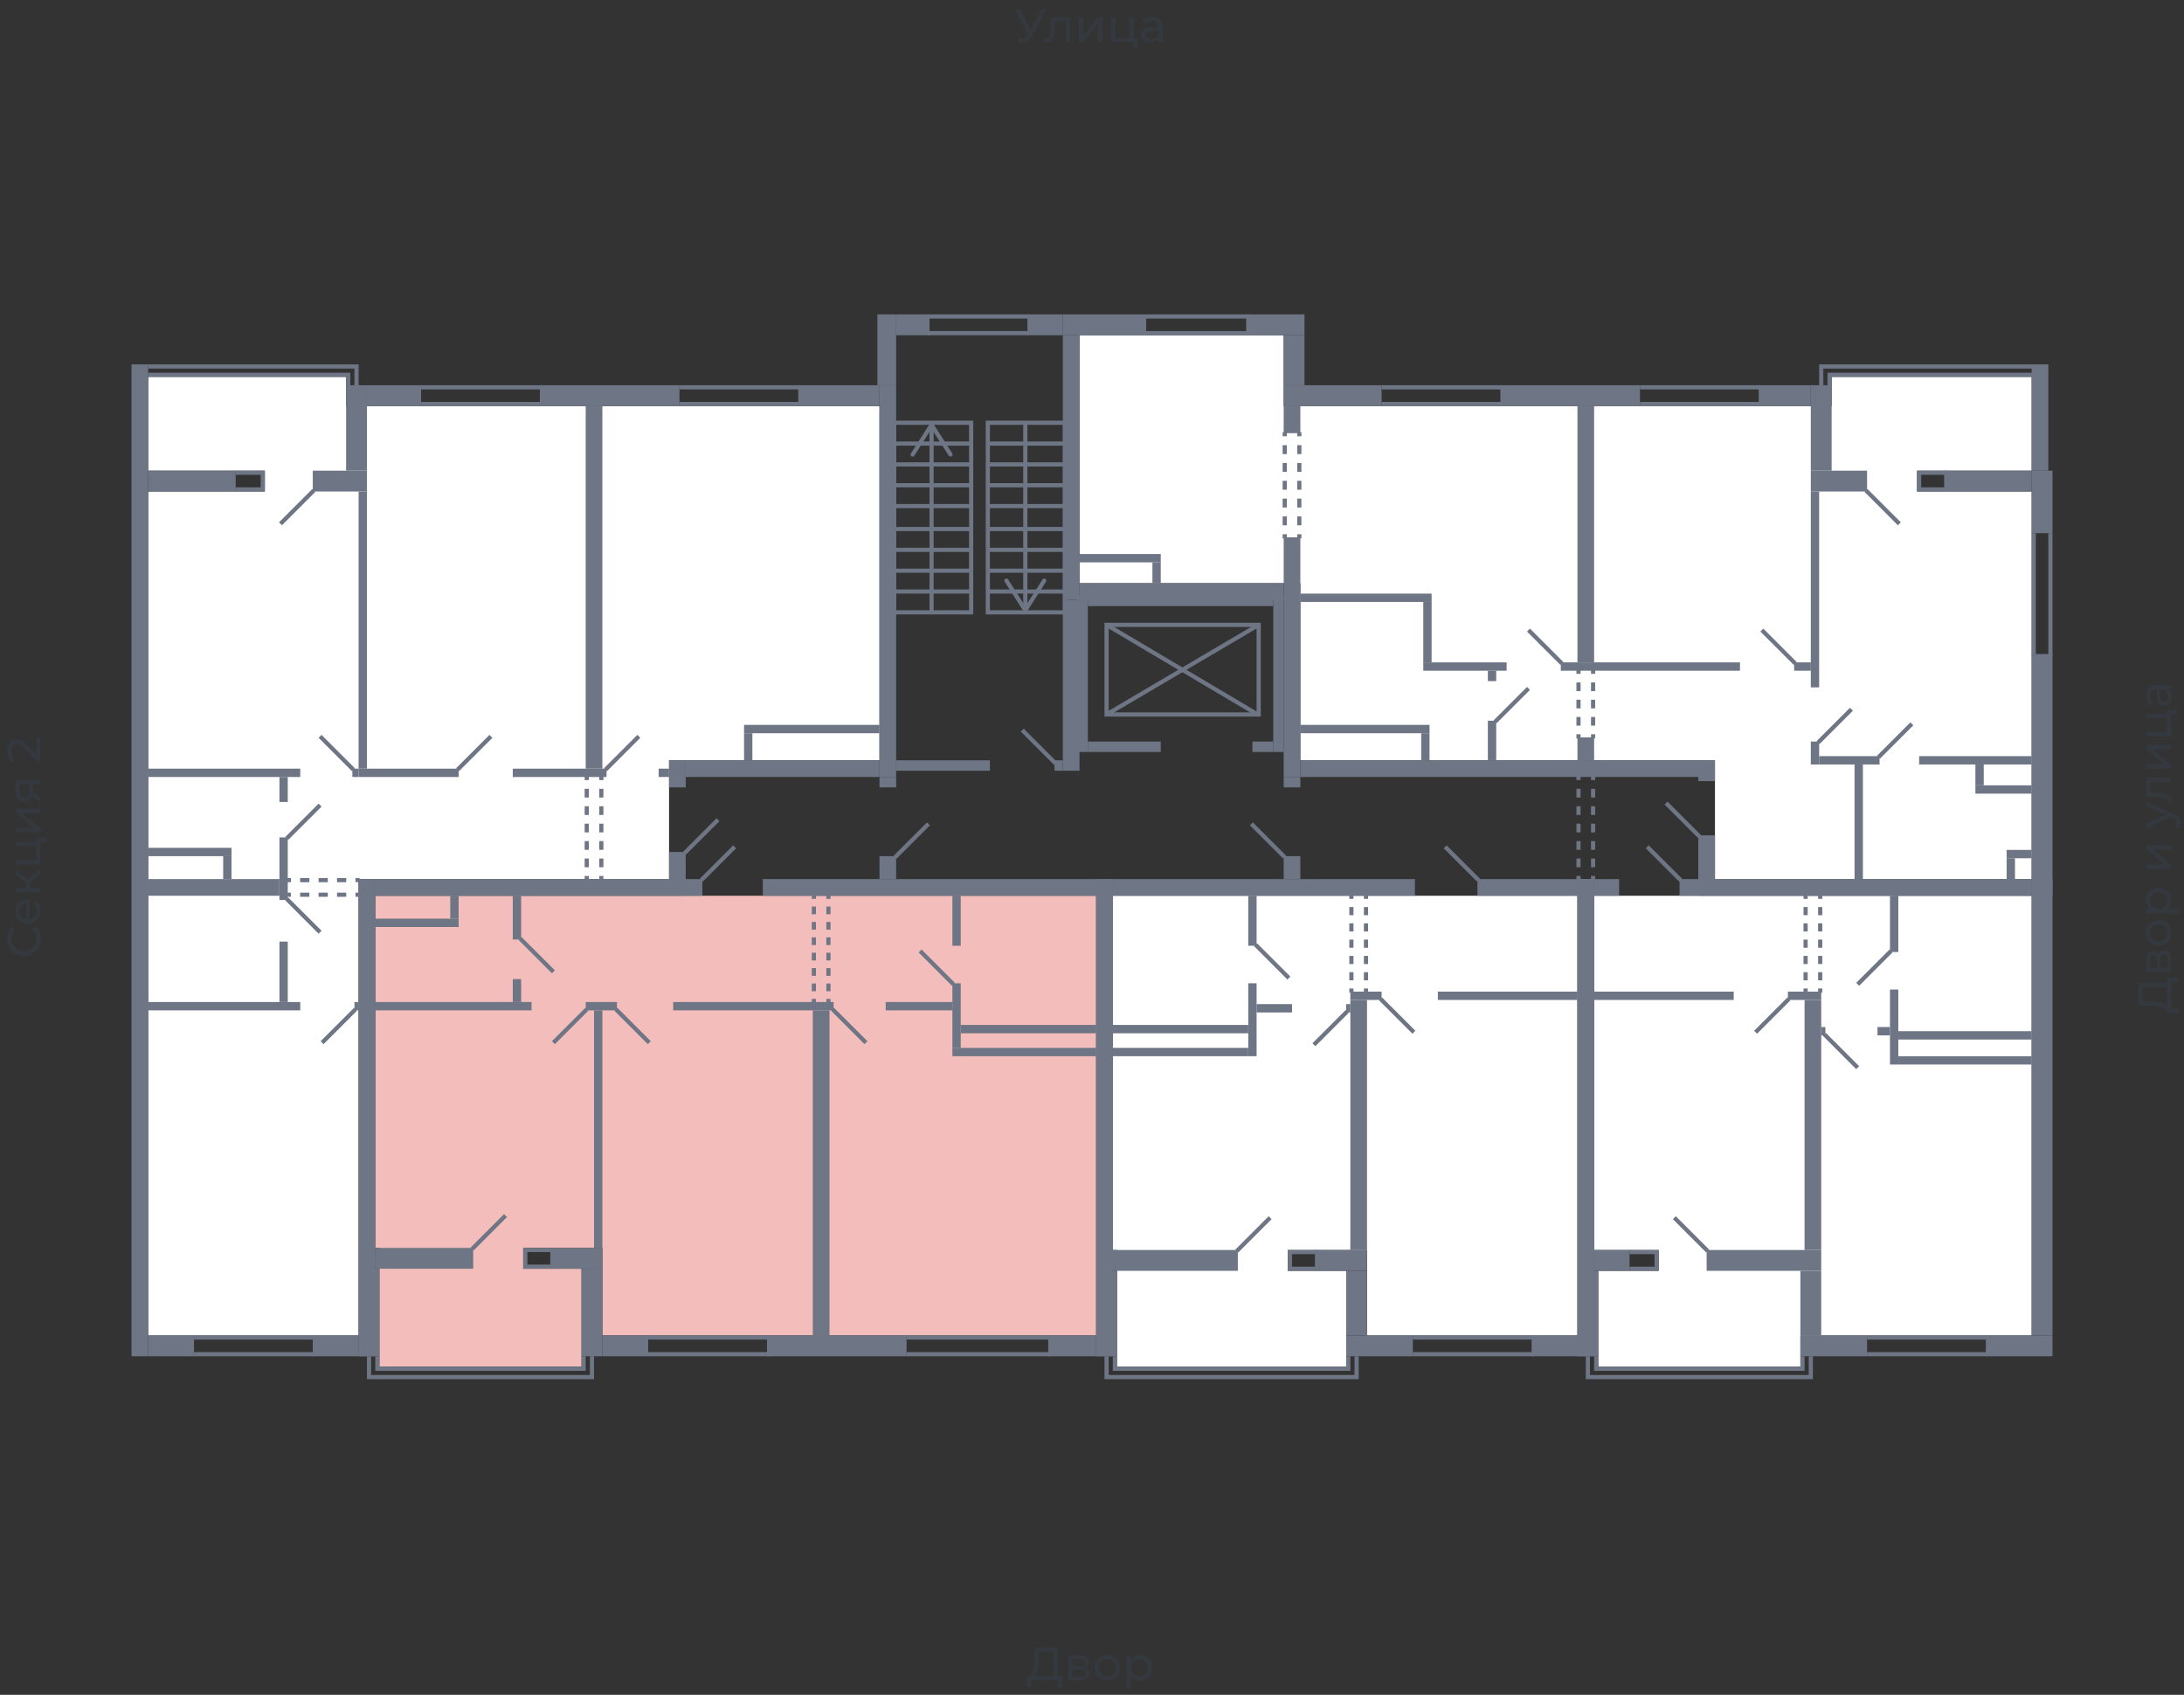 <svg xmlns="http://www.w3.org/2000/svg" width="656" height="509" viewBox="0 0 656 509">
  <rect x="0" y="0" width="656" height="509" fill="#333333" stroke="none"/>
  <title>43-4_1s_tip</title>
  <g id="Слой_2" data-name="Слой 2">
    <g id="_43-4_1s_tip" data-name="43-4_1s_tip">
      <rect width="656" height="509" fill="none"/>
      <g id="hover">
        <polygon id="_43-4_1s_tip_1" data-name="43-2_1s_tip_1" points="390.581 228.342 390.581 175.148 324.245 175.148 324.245 100.676 385.575 100.676 385.575 121.953 550.164 121.953 550.164 113.192 610.242 113.192 610.242 141.354 575.822 141.354 575.822 147.612 610.242 147.612 610.242 264.013 515.118 264.013 515.118 228.342 390.581 228.342" fill="white"/>
        <polygon id="_43-4_1s_tip_2" data-name="43-2_1s_tip_2" points="478.821 269.02 610.242 269.02 610.242 401.066 540.776 401.066 540.776 410.453 480.073 410.453 480.073 381.666 498.221 381.666 498.221 375.408 478.821 375.408 478.821 269.02" fill="white"/>
        <polygon id="_43-4_1s_tip_3" data-name="43-2_1s_tip_3" points="473.814 269.02 473.814 401.066 410.607 401.066 410.607 375.408 386.826 375.408 386.826 381.666 404.349 381.666 404.349 410.453 335.51 410.453 335.51 375.408 334.258 375.408 334.258 269.02 473.814 269.02" fill="white"/>
        <polygon id="_43-4_1s_tip_4" data-name="43-2_1s_tip_4" points="329.252 269.02 329.252 401.066 180.934 401.066 180.934 374.782 157.153 374.782 157.153 381.04 174.676 381.04 174.676 410.453 113.972 410.453 113.972 374.782 112.72 374.782 112.72 269.02 329.252 269.02" fill="#F2BDBB"/>
        <polygon id="_43-4_1s_tip_5" data-name="43-2_1s_tip_5" points="107.714 401.066 44.507 401.066 44.507 147.612 79.552 147.612 79.552 141.354 44.507 141.354 44.507 113.192 103.959 113.192 103.959 121.953 264.167 121.953 264.167 228.342 200.96 228.342 200.96 264.013 107.714 264.013 107.714 401.066" fill="white"/>
      </g>
      <g id="o">
        <g>
          <polyline points="549.538 116.321 549.538 112.566 610.868 112.566" fill="none" stroke="#6e7584" stroke-miterlimit="10" stroke-width="1.252"/>
          <polyline points="547.035 116.321 547.035 110.063 610.868 110.063" fill="none" stroke="#6e7584" stroke-miterlimit="10" stroke-width="1.252"/>
          <polyline points="541.402 407.324 541.402 411.079 479.447 411.079 479.447 407.324" fill="none" stroke="#6e7584" stroke-miterlimit="10" stroke-width="1.252"/>
          <polyline points="543.906 407.324 543.906 413.582 476.944 413.582 476.944 407.324" fill="none" stroke="#6e7584" stroke-miterlimit="10" stroke-width="1.252"/>
          <polyline points="404.975 407.324 404.975 411.079 334.884 411.079 334.884 407.324" fill="none" stroke="#6e7584" stroke-miterlimit="10" stroke-width="1.252"/>
          <polyline points="407.478 407.324 407.478 413.582 332.381 413.582 332.381 407.324" fill="none" stroke="#6e7584" stroke-miterlimit="10" stroke-width="1.252"/>
          <polyline points="175.301 407.324 175.301 411.079 113.346 411.079 113.346 407.324" fill="none" stroke="#6e7584" stroke-miterlimit="10" stroke-width="1.252"/>
          <polyline points="177.805 407.324 177.805 413.582 110.843 413.582 110.843 407.324" fill="none" stroke="#6e7584" stroke-miterlimit="10" stroke-width="1.252"/>
          <polyline points="104.585 116.321 104.585 112.566 44.507 112.566" fill="none" stroke="#6e7584" stroke-miterlimit="10" stroke-width="1.252"/>
          <polyline points="107.088 116.321 107.088 110.063 44.507 110.063" fill="none" stroke="#6e7584" stroke-miterlimit="10" stroke-width="1.252"/>
          <polyline points="584.583 146.986 576.448 146.986 576.448 141.979 584.583 141.979" fill="none" stroke="#6e7584" stroke-miterlimit="10" stroke-width="1.252"/>
          <line x1="451.285" y1="121.328" x2="414.988" y2="121.328" fill="none" stroke="#6e7584" stroke-miterlimit="10" stroke-width="1.252"/>
          <line x1="451.285" y1="116.321" x2="414.988" y2="116.321" fill="none" stroke="#6e7584" stroke-miterlimit="10" stroke-width="1.252"/>
          <line x1="374.936" y1="100.05" x2="344.271" y2="100.05" fill="none" stroke="#6e7584" stroke-miterlimit="10" stroke-width="1.252"/>
          <line x1="374.936" y1="95.043" x2="344.271" y2="95.043" fill="none" stroke="#6e7584" stroke-miterlimit="10" stroke-width="1.252"/>
          <line x1="610.868" y1="160.128" x2="610.868" y2="197.051" fill="none" stroke="#6e7584" stroke-miterlimit="10" stroke-width="1.252"/>
          <line x1="615.874" y1="160.128" x2="615.874" y2="197.051" fill="none" stroke="#6e7584" stroke-miterlimit="10" stroke-width="1.252"/>
          <line x1="528.886" y1="121.328" x2="492.589" y2="121.328" fill="none" stroke="#6e7584" stroke-miterlimit="10" stroke-width="1.252"/>
          <line x1="528.886" y1="116.321" x2="492.589" y2="116.321" fill="none" stroke="#6e7584" stroke-miterlimit="10" stroke-width="1.252"/>
          <polyline points="489.46 376.034 497.595 376.034 497.595 381.04 489.46 381.04" fill="none" stroke="#6e7584" stroke-miterlimit="10" stroke-width="1.252"/>
          <line x1="560.803" y1="401.692" x2="597.1" y2="401.692" fill="none" stroke="#6e7584" stroke-miterlimit="10" stroke-width="1.252"/>
          <line x1="560.803" y1="406.698" x2="597.1" y2="406.698" fill="none" stroke="#6e7584" stroke-miterlimit="10" stroke-width="1.252"/>
          <polyline points="395.588 376.034 387.452 376.034 387.452 381.04 395.588 381.04" fill="none" stroke="#6e7584" stroke-miterlimit="10" stroke-width="1.252"/>
          <line x1="424.375" y1="401.692" x2="460.672" y2="401.692" fill="none" stroke="#6e7584" stroke-miterlimit="10" stroke-width="1.252"/>
          <line x1="424.375" y1="406.698" x2="460.672" y2="406.698" fill="none" stroke="#6e7584" stroke-miterlimit="10" stroke-width="1.252"/>
          <polyline points="165.914 375.408 157.779 375.408 157.779 380.414 165.914 380.414" fill="none" stroke="#6e7584" stroke-miterlimit="10" stroke-width="1.252"/>
          <line x1="272.303" y1="401.692" x2="315.484" y2="401.692" fill="none" stroke="#6e7584" stroke-miterlimit="10" stroke-width="1.252"/>
          <line x1="272.303" y1="406.698" x2="315.484" y2="406.698" fill="none" stroke="#6e7584" stroke-miterlimit="10" stroke-width="1.252"/>
          <line x1="194.702" y1="401.692" x2="230.999" y2="401.692" fill="none" stroke="#6e7584" stroke-miterlimit="10" stroke-width="1.252"/>
          <line x1="194.702" y1="406.698" x2="230.999" y2="406.698" fill="none" stroke="#6e7584" stroke-miterlimit="10" stroke-width="1.252"/>
          <line x1="58.274" y1="401.692" x2="94.572" y2="401.692" fill="none" stroke="#6e7584" stroke-miterlimit="10" stroke-width="1.252"/>
          <line x1="58.274" y1="406.698" x2="94.572" y2="406.698" fill="none" stroke="#6e7584" stroke-miterlimit="10" stroke-width="1.252"/>
          <polyline points="70.791 146.986 78.926 146.986 78.926 141.979 70.791 141.979" fill="none" stroke="#6e7584" stroke-miterlimit="10" stroke-width="1.252"/>
          <line x1="204.089" y1="121.328" x2="240.386" y2="121.328" fill="none" stroke="#6e7584" stroke-miterlimit="10" stroke-width="1.252"/>
          <line x1="204.089" y1="116.321" x2="240.386" y2="116.321" fill="none" stroke="#6e7584" stroke-miterlimit="10" stroke-width="1.252"/>
          <line x1="126.488" y1="121.328" x2="162.785" y2="121.328" fill="none" stroke="#6e7584" stroke-miterlimit="10" stroke-width="1.252"/>
          <line x1="126.488" y1="116.321" x2="162.785" y2="116.321" fill="none" stroke="#6e7584" stroke-miterlimit="10" stroke-width="1.252"/>
        </g>
        <line x1="278.874" y1="95.043" x2="308.913" y2="95.043" fill="none" stroke="#6e7584" stroke-miterlimit="10" stroke-width="1.252"/>
        <line x1="278.874" y1="100.05" x2="308.913" y2="100.05" fill="none" stroke="#6e7584" stroke-miterlimit="10" stroke-width="1.252"/>
      </g>
      <g id="d">
        <g>
          <line x1="556.109" y1="213.009" x2="546.096" y2="223.022" fill="none" stroke="#6e7584" stroke-miterlimit="10" stroke-width="1.252"/>
          <line x1="459.108" y1="206.751" x2="449.095" y2="216.764" fill="none" stroke="#6e7584" stroke-miterlimit="10" stroke-width="1.252"/>
          <line x1="574.257" y1="217.39" x2="564.244" y2="227.403" fill="none" stroke="#6e7584" stroke-miterlimit="10" stroke-width="1.252"/>
          <line x1="560.49" y1="147.299" x2="570.503" y2="157.312" fill="none" stroke="#6e7584" stroke-miterlimit="10" stroke-width="1.252"/>
          <line x1="510.425" y1="251.184" x2="500.411" y2="241.171" fill="none" stroke="#6e7584" stroke-miterlimit="10" stroke-width="1.252"/>
          <line x1="539.212" y1="199.241" x2="529.199" y2="189.228" fill="none" stroke="#6e7584" stroke-miterlimit="10" stroke-width="1.252"/>
          <line x1="469.121" y1="199.241" x2="459.108" y2="189.228" fill="none" stroke="#6e7584" stroke-miterlimit="10" stroke-width="1.252"/>
          <g>
            <line x1="474.127" y1="221.771" x2="474.127" y2="220.519" fill="none" stroke="#6e7584" stroke-miterlimit="10" stroke-width="1.252"/>
            <line x1="474.127" y1="217.926" x2="474.127" y2="203.667" fill="none" stroke="#6e7584" stroke-miterlimit="10" stroke-width="1.252" stroke-dasharray="2.593 2.593"/>
            <line x1="474.127" y1="202.37" x2="474.127" y2="201.119" fill="none" stroke="#6e7584" stroke-miterlimit="10" stroke-width="1.252"/>
          </g>
          <g>
            <line x1="478.508" y1="221.771" x2="478.508" y2="220.519" fill="none" stroke="#6e7584" stroke-miterlimit="10" stroke-width="1.252"/>
            <line x1="478.508" y1="217.926" x2="478.508" y2="203.667" fill="none" stroke="#6e7584" stroke-miterlimit="10" stroke-width="1.252" stroke-dasharray="2.593 2.593"/>
            <line x1="478.508" y1="202.37" x2="478.508" y2="201.119" fill="none" stroke="#6e7584" stroke-miterlimit="10" stroke-width="1.252"/>
          </g>
          <g>
            <line x1="385.888" y1="161.693" x2="385.888" y2="160.441" fill="none" stroke="#6e7584" stroke-miterlimit="10" stroke-width="1.252"/>
            <line x1="385.888" y1="157.767" x2="385.888" y2="132.365" fill="none" stroke="#6e7584" stroke-miterlimit="10" stroke-width="1.252" stroke-dasharray="2.674 2.674"/>
            <line x1="385.888" y1="131.028" x2="385.888" y2="129.776" fill="none" stroke="#6e7584" stroke-miterlimit="10" stroke-width="1.252"/>
          </g>
          <g>
            <line x1="390.268" y1="161.693" x2="390.268" y2="160.441" fill="none" stroke="#6e7584" stroke-miterlimit="10" stroke-width="1.252"/>
            <line x1="390.268" y1="157.767" x2="390.268" y2="132.365" fill="none" stroke="#6e7584" stroke-miterlimit="10" stroke-width="1.252" stroke-dasharray="2.674 2.674"/>
            <line x1="390.268" y1="131.028" x2="390.268" y2="129.776" fill="none" stroke="#6e7584" stroke-miterlimit="10" stroke-width="1.252"/>
          </g>
          <line x1="512.928" y1="375.721" x2="502.915" y2="365.708" fill="none" stroke="#6e7584" stroke-miterlimit="10" stroke-width="1.252"/>
          <line x1="567.999" y1="285.604" x2="557.986" y2="295.617" fill="none" stroke="#6e7584" stroke-miterlimit="10" stroke-width="1.252"/>
          <line x1="557.986" y1="320.649" x2="547.973" y2="310.636" fill="none" stroke="#6e7584" stroke-miterlimit="10" stroke-width="1.252"/>
          <line x1="527.321" y1="310.01" x2="537.334" y2="299.997" fill="none" stroke="#6e7584" stroke-miterlimit="10" stroke-width="1.252"/>
          <line x1="494.779" y1="254.313" x2="504.792" y2="264.326" fill="none" stroke="#6e7584" stroke-miterlimit="10" stroke-width="1.252"/>
          <g>
            <line x1="546.722" y1="298.12" x2="546.722" y2="296.868" fill="none" stroke="#6e7584" stroke-miterlimit="10" stroke-width="1.252"/>
            <line x1="546.722" y1="294.422" x2="546.722" y2="271.181" fill="none" stroke="#6e7584" stroke-miterlimit="10" stroke-width="1.252" stroke-dasharray="2.446 2.446"/>
            <line x1="546.722" y1="269.958" x2="546.722" y2="268.707" fill="none" stroke="#6e7584" stroke-miterlimit="10" stroke-width="1.252"/>
          </g>
          <g>
            <line x1="542.341" y1="298.12" x2="542.341" y2="296.868" fill="none" stroke="#6e7584" stroke-miterlimit="10" stroke-width="1.252"/>
            <line x1="542.341" y1="294.422" x2="542.341" y2="271.181" fill="none" stroke="#6e7584" stroke-miterlimit="10" stroke-width="1.252" stroke-dasharray="2.446 2.446"/>
            <line x1="542.341" y1="269.958" x2="542.341" y2="268.707" fill="none" stroke="#6e7584" stroke-miterlimit="10" stroke-width="1.252"/>
          </g>
          <line x1="371.494" y1="375.721" x2="381.507" y2="365.708" fill="none" stroke="#6e7584" stroke-miterlimit="10" stroke-width="1.252"/>
          <line x1="377.126" y1="283.726" x2="387.139" y2="293.739" fill="none" stroke="#6e7584" stroke-miterlimit="10" stroke-width="1.252"/>
          <line x1="394.649" y1="313.765" x2="404.662" y2="303.752" fill="none" stroke="#6e7584" stroke-miterlimit="10" stroke-width="1.252"/>
          <line x1="424.688" y1="310.01" x2="414.675" y2="299.997" fill="none" stroke="#6e7584" stroke-miterlimit="10" stroke-width="1.252"/>
          <line x1="434.075" y1="254.313" x2="444.088" y2="264.326" fill="none" stroke="#6e7584" stroke-miterlimit="10" stroke-width="1.252"/>
          <g>
            <line x1="405.914" y1="298.12" x2="405.914" y2="296.868" fill="none" stroke="#6e7584" stroke-miterlimit="10" stroke-width="1.252"/>
            <line x1="405.914" y1="294.422" x2="405.914" y2="271.181" fill="none" stroke="#6e7584" stroke-miterlimit="10" stroke-width="1.252" stroke-dasharray="2.446 2.446"/>
            <line x1="405.914" y1="269.958" x2="405.914" y2="268.707" fill="none" stroke="#6e7584" stroke-miterlimit="10" stroke-width="1.252"/>
          </g>
          <g>
            <line x1="410.294" y1="298.12" x2="410.294" y2="296.868" fill="none" stroke="#6e7584" stroke-miterlimit="10" stroke-width="1.252"/>
            <line x1="410.294" y1="294.422" x2="410.294" y2="271.181" fill="none" stroke="#6e7584" stroke-miterlimit="10" stroke-width="1.252" stroke-dasharray="2.446 2.446"/>
            <line x1="410.294" y1="269.958" x2="410.294" y2="268.707" fill="none" stroke="#6e7584" stroke-miterlimit="10" stroke-width="1.252"/>
          </g>
          <line x1="141.82" y1="375.095" x2="151.833" y2="365.082" fill="none" stroke="#6e7584" stroke-miterlimit="10" stroke-width="1.252"/>
          <line x1="210.66" y1="264.326" x2="220.673" y2="254.313" fill="none" stroke="#6e7584" stroke-miterlimit="10" stroke-width="1.252"/>
          <line x1="185.002" y1="303.126" x2="195.015" y2="313.139" fill="none" stroke="#6e7584" stroke-miterlimit="10" stroke-width="1.252"/>
          <line x1="176.24" y1="303.126" x2="166.227" y2="313.139" fill="none" stroke="#6e7584" stroke-miterlimit="10" stroke-width="1.252"/>
          <line x1="250.086" y1="303.126" x2="260.099" y2="313.139" fill="none" stroke="#6e7584" stroke-miterlimit="10" stroke-width="1.252"/>
          <line x1="276.37" y1="285.604" x2="286.383" y2="295.617" fill="none" stroke="#6e7584" stroke-miterlimit="10" stroke-width="1.252"/>
          <line x1="156.214" y1="281.849" x2="166.227" y2="291.862" fill="none" stroke="#6e7584" stroke-miterlimit="10" stroke-width="1.252"/>
          <g>
            <line x1="248.835" y1="301.249" x2="248.835" y2="299.997" fill="none" stroke="#6e7584" stroke-miterlimit="10" stroke-width="1.252"/>
            <line x1="248.835" y1="297.687" x2="248.835" y2="271.114" fill="none" stroke="#6e7584" stroke-miterlimit="10" stroke-width="1.252" stroke-dasharray="2.311 2.311"/>
            <line x1="248.835" y1="269.958" x2="248.835" y2="268.707" fill="none" stroke="#6e7584" stroke-miterlimit="10" stroke-width="1.252"/>
          </g>
          <g>
            <line x1="244.454" y1="301.249" x2="244.454" y2="299.997" fill="none" stroke="#6e7584" stroke-miterlimit="10" stroke-width="1.252"/>
            <line x1="244.454" y1="297.687" x2="244.454" y2="271.114" fill="none" stroke="#6e7584" stroke-miterlimit="10" stroke-width="1.252" stroke-dasharray="2.311 2.311"/>
            <line x1="244.454" y1="269.958" x2="244.454" y2="268.707" fill="none" stroke="#6e7584" stroke-miterlimit="10" stroke-width="1.252"/>
          </g>
          <line x1="106.775" y1="303.126" x2="96.762" y2="313.139" fill="none" stroke="#6e7584" stroke-miterlimit="10" stroke-width="1.252"/>
          <line x1="86.123" y1="251.81" x2="96.136" y2="241.797" fill="none" stroke="#6e7584" stroke-miterlimit="10" stroke-width="1.252"/>
          <line x1="96.136" y1="221.145" x2="106.149" y2="231.158" fill="none" stroke="#6e7584" stroke-miterlimit="10" stroke-width="1.252"/>
          <line x1="86.123" y1="269.958" x2="96.136" y2="279.971" fill="none" stroke="#6e7584" stroke-miterlimit="10" stroke-width="1.252"/>
          <line x1="94.259" y1="147.299" x2="84.246" y2="157.312" fill="none" stroke="#6e7584" stroke-miterlimit="10" stroke-width="1.252"/>
          <line x1="205.653" y1="256.19" x2="215.666" y2="246.177" fill="none" stroke="#6e7584" stroke-miterlimit="10" stroke-width="1.252"/>
          <line x1="137.44" y1="231.158" x2="147.453" y2="221.145" fill="none" stroke="#6e7584" stroke-miterlimit="10" stroke-width="1.252"/>
          <line x1="181.873" y1="231.158" x2="191.886" y2="221.145" fill="none" stroke="#6e7584" stroke-miterlimit="10" stroke-width="1.252"/>
          <g>
            <line x1="180.621" y1="233.035" x2="180.621" y2="234.287" fill="none" stroke="#6e7584" stroke-miterlimit="10" stroke-width="1.252"/>
            <line x1="180.621" y1="236.904" x2="180.621" y2="261.766" fill="none" stroke="#6e7584" stroke-miterlimit="10" stroke-width="1.252" stroke-dasharray="2.617 2.617"/>
            <line x1="180.621" y1="263.074" x2="180.621" y2="264.326" fill="none" stroke="#6e7584" stroke-miterlimit="10" stroke-width="1.252"/>
          </g>
          <g>
            <line x1="176.24" y1="233.035" x2="176.24" y2="234.287" fill="none" stroke="#6e7584" stroke-miterlimit="10" stroke-width="1.252"/>
            <line x1="176.24" y1="236.904" x2="176.24" y2="261.766" fill="none" stroke="#6e7584" stroke-miterlimit="10" stroke-width="1.252" stroke-dasharray="2.617 2.617"/>
            <line x1="176.24" y1="263.074" x2="176.24" y2="264.326" fill="none" stroke="#6e7584" stroke-miterlimit="10" stroke-width="1.252"/>
          </g>
          <g>
            <line x1="108.027" y1="268.707" x2="106.775" y2="268.707" fill="none" stroke="#6e7584" stroke-miterlimit="10" stroke-width="1.252"/>
            <line x1="104.003" y1="268.707" x2="88.76" y2="268.707" fill="none" stroke="#6e7584" stroke-miterlimit="10" stroke-width="1.252" stroke-dasharray="2.771 2.771"/>
            <line x1="87.375" y1="268.707" x2="86.123" y2="268.707" fill="none" stroke="#6e7584" stroke-miterlimit="10" stroke-width="1.252"/>
          </g>
          <g>
            <line x1="108.027" y1="264.326" x2="106.775" y2="264.326" fill="none" stroke="#6e7584" stroke-miterlimit="10" stroke-width="1.252"/>
            <line x1="104.003" y1="264.326" x2="88.76" y2="264.326" fill="none" stroke="#6e7584" stroke-miterlimit="10" stroke-width="1.252" stroke-dasharray="2.771 2.771"/>
            <line x1="87.375" y1="264.326" x2="86.123" y2="264.326" fill="none" stroke="#6e7584" stroke-miterlimit="10" stroke-width="1.252"/>
          </g>
        </g>
        <g>
          <line x1="268.861" y1="257.442" x2="278.874" y2="247.429" fill="none" stroke="#6e7584" stroke-miterlimit="10" stroke-width="1.252"/>
          <line x1="385.888" y1="257.442" x2="375.875" y2="247.429" fill="none" stroke="#6e7584" stroke-miterlimit="10" stroke-width="1.252"/>
          <line x1="317.048" y1="229.28" x2="307.035" y2="219.267" fill="none" stroke="#6e7584" stroke-miterlimit="10" stroke-width="1.252"/>
          <rect x="332.381" y="187.664" width="45.684" height="26.91" fill="none" stroke="#6e7584" stroke-miterlimit="10" stroke-width="1.252"/>
          <line x1="332.381" y1="187.664" x2="377.752" y2="214.574" fill="none" stroke="#6e7584" stroke-miterlimit="10" stroke-width="1.252"/>
          <line x1="332.381" y1="214.574" x2="378.065" y2="187.664" fill="none" stroke="#6e7584" stroke-miterlimit="10" stroke-width="1.252"/>
          <g>
            <rect x="268.548" y="126.96" width="23.155" height="56.949" fill="none" stroke="#6e7584" stroke-miterlimit="10" stroke-width="1.252"/>
            <line x1="291.703" y1="133.218" x2="268.548" y2="133.218" fill="none" stroke="#6e7584" stroke-miterlimit="10" stroke-width="1.252"/>
            <line x1="291.703" y1="139.476" x2="268.548" y2="139.476" fill="none" stroke="#6e7584" stroke-miterlimit="10" stroke-width="1.252"/>
            <line x1="291.703" y1="145.734" x2="268.548" y2="145.734" fill="none" stroke="#6e7584" stroke-miterlimit="10" stroke-width="1.252"/>
            <line x1="291.703" y1="151.992" x2="268.548" y2="151.992" fill="none" stroke="#6e7584" stroke-miterlimit="10" stroke-width="1.252"/>
            <line x1="291.703" y1="158.876" x2="268.548" y2="158.876" fill="none" stroke="#6e7584" stroke-miterlimit="10" stroke-width="1.252"/>
            <line x1="291.703" y1="165.135" x2="268.548" y2="165.135" fill="none" stroke="#6e7584" stroke-miterlimit="10" stroke-width="1.252"/>
            <line x1="291.703" y1="171.393" x2="268.548" y2="171.393" fill="none" stroke="#6e7584" stroke-miterlimit="10" stroke-width="1.252"/>
            <line x1="291.703" y1="177.651" x2="268.548" y2="177.651" fill="none" stroke="#6e7584" stroke-miterlimit="10" stroke-width="1.252"/>
            <g>
              <line x1="279.812" y1="183.909" x2="279.812" y2="128.465" fill="none" stroke="#6e7584" stroke-miterlimit="10" stroke-width="1.252"/>
              <path d="M285.82,137.019a.625.625,0,0,1-.864-.193l-5.144-8.075-5.143,8.075a.626.626,0,1,1-1.056-.672l5.671-8.9a.626.626,0,0,1,1.056,0l5.672,8.9a.627.627,0,0,1-.192.865Z" fill="#6e7584"/>
            </g>
          </g>
          <g>
            <rect x="296.709" y="126.96" width="23.155" height="56.949" fill="none" stroke="#6e7584" stroke-miterlimit="10" stroke-width="1.252"/>
            <line x1="319.864" y1="133.218" x2="296.709" y2="133.218" fill="none" stroke="#6e7584" stroke-miterlimit="10" stroke-width="1.252"/>
            <line x1="319.864" y1="139.476" x2="296.709" y2="139.476" fill="none" stroke="#6e7584" stroke-miterlimit="10" stroke-width="1.252"/>
            <line x1="319.864" y1="145.734" x2="296.709" y2="145.734" fill="none" stroke="#6e7584" stroke-miterlimit="10" stroke-width="1.252"/>
            <line x1="319.864" y1="151.992" x2="296.709" y2="151.992" fill="none" stroke="#6e7584" stroke-miterlimit="10" stroke-width="1.252"/>
            <line x1="319.864" y1="158.876" x2="296.709" y2="158.876" fill="none" stroke="#6e7584" stroke-miterlimit="10" stroke-width="1.252"/>
            <line x1="319.864" y1="165.135" x2="296.709" y2="165.135" fill="none" stroke="#6e7584" stroke-miterlimit="10" stroke-width="1.252"/>
            <line x1="319.864" y1="171.393" x2="296.709" y2="171.393" fill="none" stroke="#6e7584" stroke-miterlimit="10" stroke-width="1.252"/>
            <line x1="319.864" y1="177.651" x2="296.709" y2="177.651" fill="none" stroke="#6e7584" stroke-miterlimit="10" stroke-width="1.252"/>
            <g>
              <line x1="307.974" y1="182.404" x2="307.974" y2="126.96" fill="none" stroke="#6e7584" stroke-miterlimit="10" stroke-width="1.252"/>
              <path d="M313.981,173.849a.626.626,0,0,0-.864.194l-5.143,8.075-5.143-8.075a.626.626,0,1,0-1.057.672l5.672,8.9a.626.626,0,0,0,1.056,0l5.671-8.9a.628.628,0,0,0-.192-.866Z" fill="#6e7584"/>
            </g>
          </g>
          <g>
            <line x1="474.127" y1="233.035" x2="474.127" y2="234.287" fill="none" stroke="#6e7584" stroke-miterlimit="10" stroke-width="1.252"/>
            <line x1="474.127" y1="236.904" x2="474.127" y2="261.766" fill="none" stroke="#6e7584" stroke-miterlimit="10" stroke-width="1.252" stroke-dasharray="2.617 2.617"/>
            <line x1="474.127" y1="263.074" x2="474.127" y2="264.326" fill="none" stroke="#6e7584" stroke-miterlimit="10" stroke-width="1.252"/>
          </g>
          <g>
            <line x1="478.508" y1="233.035" x2="478.508" y2="234.287" fill="none" stroke="#6e7584" stroke-miterlimit="10" stroke-width="1.252"/>
            <line x1="478.508" y1="236.904" x2="478.508" y2="261.766" fill="none" stroke="#6e7584" stroke-miterlimit="10" stroke-width="1.252" stroke-dasharray="2.617 2.617"/>
            <line x1="478.508" y1="263.074" x2="478.508" y2="264.326" fill="none" stroke="#6e7584" stroke-miterlimit="10" stroke-width="1.252"/>
          </g>
        </g>
      </g>
      <g id="s">
        <g>
          <rect x="610.242" y="141.354" width="6.258" height="18.774" fill="#6e7584"/>
          <rect x="610.242" y="196.425" width="6.258" height="72.594" fill="#6e7584"/>
          <rect x="390.581" y="228.342" width="119.53" height="5.007" fill="#6e7584"/>
          <rect x="557.048" y="229.593" width="2.503" height="34.42" fill="#6e7584"/>
          <rect x="510.112" y="264.013" width="100.13" height="5.007" fill="#6e7584"/>
          <rect x="385.575" y="115.695" width="29.413" height="6.258" fill="#6e7584"/>
          <rect x="385.575" y="161.38" width="5.007" height="71.969" fill="#6e7584"/>
          <rect x="385.575" y="121.953" width="5.007" height="8.136" fill="#6e7584"/>
          <rect x="385.575" y="100.676" width="6.258" height="15.02" fill="#6e7584"/>
          <rect x="543.906" y="141.354" width="16.897" height="6.258" fill="#6e7584"/>
          <rect x="583.958" y="141.354" width="26.284" height="6.258" fill="#6e7584"/>
          <rect x="450.659" y="115.695" width="41.929" height="6.258" transform="translate(943.248 237.649) rotate(180)" fill="#6e7584"/>
          <rect x="324.245" y="175.148" width="61.33" height="5.007" fill="#6e7584"/>
          <rect x="319.239" y="94.418" width="25.033" height="6.258" fill="#6e7584"/>
          <rect x="319.239" y="100.676" width="5.007" height="79.478" fill="#6e7584"/>
          <rect x="374.31" y="94.418" width="17.523" height="6.258" transform="translate(766.143 195.093) rotate(180)" fill="#6e7584"/>
          <rect x="528.26" y="115.695" width="15.645" height="6.258" transform="translate(1072.166 237.649) rotate(180)" fill="#6e7584"/>
          <rect x="510.112" y="250.871" width="5.007" height="13.142" fill="#6e7584"/>
          <rect x="510.112" y="228.342" width="5.007" height="6.258" transform="translate(1025.23 462.941) rotate(180)" fill="#6e7584"/>
          <rect x="538.899" y="198.928" width="5.007" height="2.503" transform="translate(1082.805 400.36) rotate(180)" fill="#6e7584"/>
          <rect x="427.504" y="198.928" width="25.033" height="2.503" transform="translate(880.041 400.36) rotate(180)" fill="#6e7584"/>
          <rect x="610.242" y="109.437" width="5.007" height="31.916" transform="translate(1225.49 250.791) rotate(180)" fill="#6e7584"/>
          <rect x="543.906" y="115.695" width="6.258" height="25.658" transform="translate(1094.069 257.049) rotate(180)" fill="#6e7584"/>
          <rect x="473.814" y="121.953" width="5.007" height="76.975" fill="#6e7584"/>
          <rect x="473.814" y="221.458" width="5.007" height="6.884" fill="#6e7584"/>
          <rect x="576.448" y="227.09" width="33.794" height="2.503" fill="#6e7584"/>
          <rect x="546.409" y="227.09" width="18.149" height="2.503" fill="#6e7584"/>
          <rect x="468.808" y="198.928" width="53.82" height="2.503" fill="#6e7584"/>
          <rect x="593.345" y="235.851" width="16.897" height="2.503" fill="#6e7584"/>
          <rect x="593.345" y="229.593" width="2.503" height="6.258" fill="#6e7584"/>
          <rect x="602.732" y="255.252" width="7.51" height="2.503" fill="#6e7584"/>
          <rect x="602.732" y="257.755" width="2.503" height="6.258" fill="#6e7584"/>
          <rect x="543.906" y="147.612" width="2.503" height="58.826" fill="#6e7584"/>
          <rect x="390.581" y="217.703" width="38.8" height="2.503" fill="#6e7584"/>
          <rect x="426.878" y="220.206" width="2.503" height="8.136" fill="#6e7584"/>
          <rect x="390.581" y="178.277" width="39.426" height="2.503" fill="#6e7584"/>
          <rect x="427.504" y="180.78" width="2.503" height="18.149" fill="#6e7584"/>
          <rect x="324.245" y="166.386" width="24.407" height="2.503" fill="#6e7584"/>
          <rect x="346.149" y="168.889" width="2.503" height="6.258" fill="#6e7584"/>
          <rect x="543.906" y="222.709" width="2.503" height="6.884" fill="#6e7584"/>
          <rect x="446.904" y="216.451" width="2.503" height="11.89" fill="#6e7584"/>
          <rect x="446.904" y="201.432" width="2.503" height="3.129" fill="#6e7584"/>
          <rect x="540.776" y="401.066" width="20.026" height="6.258" fill="#6e7584"/>
          <rect x="596.474" y="401.066" width="20.026" height="6.258" transform="translate(1212.974 808.39) rotate(180)" fill="#6e7584"/>
          <rect x="473.815" y="264.013" width="5.007" height="117.653" fill="#6e7584"/>
          <rect x="542.028" y="300.31" width="5.007" height="75.098" transform="translate(1089.063 675.718) rotate(180)" fill="#6e7584"/>
          <rect x="478.821" y="375.408" width="10.639" height="6.258" fill="#6e7584"/>
          <rect x="610.242" y="264.013" width="6.258" height="137.053" transform="translate(1226.742 665.079) rotate(180)" fill="#6e7584"/>
          <rect x="512.615" y="375.408" width="34.42" height="6.258" fill="#6e7584"/>
          <rect x="540.777" y="381.666" width="6.258" height="19.4" fill="#6e7584"/>
          <rect x="473.815" y="381.666" width="6.258" height="25.658" fill="#6e7584"/>
          <rect x="567.686" y="269.02" width="2.503" height="16.897" transform="translate(1137.876 554.936) rotate(180)" fill="#6e7584"/>
          <rect x="478.821" y="264.013" width="7.51" height="5.007" transform="translate(965.152 533.033) rotate(180)" fill="#6e7584"/>
          <rect x="504.479" y="264.013" width="105.762" height="5.007" fill="#6e7584"/>
          <rect x="537.022" y="297.807" width="10.013" height="2.503" fill="#6e7584"/>
          <rect x="478.821" y="297.807" width="41.929" height="2.503" fill="#6e7584"/>
          <rect x="547.035" y="308.446" width="1.252" height="2.503" fill="#6e7584"/>
          <rect x="563.932" y="308.446" width="3.755" height="2.503" fill="#6e7584"/>
          <rect x="567.686" y="297.181" width="2.503" height="22.529" fill="#6e7584"/>
          <rect x="570.19" y="309.697" width="40.052" height="2.503" fill="#6e7584"/>
          <rect x="570.19" y="317.207" width="40.052" height="2.503" fill="#6e7584"/>
          <rect x="404.349" y="401.066" width="20.026" height="6.258" transform="translate(828.725 808.39) rotate(180)" fill="#6e7584"/>
          <rect x="460.047" y="401.066" width="18.774" height="6.258" transform="translate(938.868 808.39) rotate(180)" fill="#6e7584"/>
          <rect x="329.252" y="264.013" width="5.007" height="117.653" fill="#6e7584"/>
          <rect x="405.601" y="300.31" width="5.007" height="75.098" transform="translate(816.208 675.718) rotate(180)" fill="#6e7584"/>
          <rect x="334.258" y="375.408" width="37.549" height="6.258" fill="#6e7584"/>
          <rect x="473.815" y="269.02" width="5.007" height="132.047" transform="translate(952.636 670.086) rotate(180)" fill="#6e7584"/>
          <rect x="394.962" y="375.408" width="15.645" height="6.258" fill="#6e7584"/>
          <rect x="404.349" y="381.666" width="6.258" height="19.4" fill="#6e7584"/>
          <rect x="329.252" y="381.666" width="6.258" height="25.658" fill="#6e7584"/>
          <rect x="374.936" y="269.02" width="2.503" height="15.02" fill="#6e7584"/>
          <rect x="443.776" y="264.013" width="35.046" height="5.007" fill="#6e7584"/>
          <rect x="334.258" y="264.013" width="90.743" height="5.007" transform="translate(759.259 533.033) rotate(180)" fill="#6e7584"/>
          <rect x="405.601" y="297.807" width="9.387" height="2.503" fill="#6e7584"/>
          <rect x="431.885" y="297.807" width="41.929" height="2.503" fill="#6e7584"/>
          <rect x="404.349" y="301.562" width="1.252" height="2.503" fill="#6e7584"/>
          <rect x="377.439" y="301.562" width="10.639" height="2.503" fill="#6e7584"/>
          <rect x="374.936" y="295.304" width="2.503" height="21.903" transform="translate(752.375 612.511) rotate(180)" fill="#6e7584"/>
          <rect x="334.258" y="307.82" width="40.678" height="2.503" transform="translate(709.194 618.143) rotate(180)" fill="#6e7584"/>
          <rect x="334.258" y="314.704" width="40.678" height="2.503" transform="translate(709.194 631.911) rotate(180)" fill="#6e7584"/>
          <rect x="230.373" y="401.066" width="41.929" height="6.258" transform="translate(502.676 808.39) rotate(180)" fill="#6e7584"/>
          <rect x="180.934" y="401.066" width="13.768" height="6.258" transform="translate(375.636 808.39) rotate(180)" fill="#6e7584"/>
          <rect x="314.858" y="401.066" width="14.394" height="6.258" transform="translate(644.109 808.39) rotate(180)" fill="#6e7584"/>
          <rect x="329.252" y="269.02" width="5.007" height="138.305" transform="translate(663.51 676.344) rotate(180)" fill="#6e7584"/>
          <rect x="178.431" y="303.439" width="2.503" height="71.343" fill="#6e7584"/>
          <rect x="112.72" y="374.782" width="29.413" height="6.258" fill="#6e7584"/>
          <rect x="107.714" y="264.013" width="5.007" height="117.027" fill="#6e7584"/>
          <rect x="165.288" y="374.782" width="15.645" height="6.258" fill="#6e7584"/>
          <rect x="112.72" y="264.013" width="98.253" height="5.007" fill="#6e7584"/>
          <rect x="229.122" y="264.013" width="105.137" height="5.007" fill="#6e7584"/>
          <rect x="174.676" y="381.04" width="6.258" height="26.284" fill="#6e7584"/>
          <rect x="107.714" y="381.04" width="6.258" height="26.284" fill="#6e7584"/>
          <rect x="154.024" y="269.02" width="2.503" height="13.142" transform="translate(310.551 551.181) rotate(180)" fill="#6e7584"/>
          <rect x="135.249" y="269.02" width="2.503" height="6.884" transform="translate(273.002 544.923) rotate(180)" fill="#6e7584"/>
          <rect x="154.024" y="294.052" width="2.503" height="6.884" transform="translate(310.551 594.988) rotate(180)" fill="#6e7584"/>
          <rect x="266.044" y="300.936" width="20.026" height="2.503" transform="translate(552.115 604.375) rotate(180)" fill="#6e7584"/>
          <rect x="286.07" y="314.704" width="43.181" height="2.503" fill="#6e7584"/>
          <rect x="286.07" y="295.304" width="2.503" height="19.4" fill="#6e7584"/>
          <rect x="244.141" y="303.439" width="5.007" height="97.627" transform="translate(493.288 704.505) rotate(180)" fill="#6e7584"/>
          <rect x="286.07" y="269.02" width="2.503" height="15.02" transform="translate(574.644 553.059) rotate(180)" fill="#6e7584"/>
          <rect x="288.574" y="307.82" width="40.678" height="2.503" transform="translate(617.825 618.143) rotate(180)" fill="#6e7584"/>
          <rect x="175.927" y="300.936" width="9.387" height="2.503" fill="#6e7584"/>
          <rect x="112.72" y="300.936" width="46.936" height="2.503" fill="#6e7584"/>
          <rect x="202.211" y="300.936" width="48.188" height="2.503" fill="#6e7584"/>
          <rect x="112.72" y="275.903" width="25.033" height="2.503" fill="#6e7584"/>
          <rect x="93.946" y="401.066" width="13.768" height="6.258" transform="translate(201.659 808.39) rotate(180)" fill="#6e7584"/>
          <rect x="44.507" y="401.066" width="13.768" height="6.258" fill="#6e7584"/>
          <rect x="39.5" y="109.437" width="5.007" height="297.887" transform="translate(84.007 516.761) rotate(180)" fill="#6e7584"/>
          <rect x="44.507" y="264.013" width="39.426" height="5.007" fill="#6e7584"/>
          <rect x="205.966" y="228.342" width="58.201" height="5.007" fill="#6e7584"/>
          <rect x="83.933" y="251.497" width="2.503" height="18.774" transform="translate(170.369 521.768) rotate(180)" fill="#6e7584"/>
          <rect x="83.933" y="282.787" width="2.503" height="18.149" transform="translate(170.369 583.723) rotate(180)" fill="#6e7584"/>
          <rect x="44.507" y="300.936" width="45.684" height="2.503" transform="translate(134.697 604.375) rotate(180)" fill="#6e7584"/>
          <rect x="112.72" y="264.013" width="93.246" height="5.007" transform="translate(318.686 533.033) rotate(180)" fill="#6e7584"/>
          <rect x="239.76" y="115.695" width="24.407" height="6.258" transform="translate(503.927 237.649) rotate(180)" fill="#6e7584"/>
          <rect x="264.167" y="115.695" width="5.007" height="117.653" transform="translate(533.34 349.043) rotate(180)" fill="#6e7584"/>
          <rect x="44.507" y="141.354" width="26.284" height="6.258" fill="#6e7584"/>
          <rect x="93.946" y="141.354" width="16.271" height="6.258" fill="#6e7584"/>
          <rect x="162.159" y="115.695" width="41.929" height="6.258" fill="#6e7584"/>
          <rect x="110.217" y="115.695" width="16.271" height="6.258" fill="#6e7584"/>
          <rect x="200.96" y="255.877" width="5.007" height="8.136" transform="translate(406.926 519.89) rotate(180)" fill="#6e7584"/>
          <rect x="197.831" y="230.845" width="3.129" height="2.503" fill="#6e7584"/>
          <rect x="200.96" y="228.342" width="5.007" height="8.136" fill="#6e7584"/>
          <rect x="107.714" y="230.845" width="30.039" height="2.503" fill="#6e7584"/>
          <rect x="103.959" y="115.695" width="6.258" height="25.658" fill="#6e7584"/>
          <rect x="175.927" y="121.953" width="5.007" height="108.892" transform="translate(356.861 352.798) rotate(180)" fill="#6e7584"/>
          <rect x="44.507" y="230.845" width="45.684" height="2.503" transform="translate(134.697 464.193) rotate(180)" fill="#6e7584"/>
          <rect x="83.933" y="233.348" width="2.503" height="7.51" transform="translate(170.369 474.206) rotate(180)" fill="#6e7584"/>
          <rect x="154.024" y="230.845" width="28.162" height="2.503" transform="translate(336.209 464.193) rotate(180)" fill="#6e7584"/>
          <rect x="44.507" y="254.626" width="25.033" height="2.503" transform="translate(114.046 511.755) rotate(180)" fill="#6e7584"/>
          <rect x="67.036" y="257.129" width="2.503" height="6.884" transform="translate(136.575 521.142) rotate(180)" fill="#6e7584"/>
          <rect x="107.714" y="147.612" width="2.503" height="83.233" transform="translate(217.931 378.457) rotate(180)" fill="#6e7584"/>
          <rect x="223.489" y="217.703" width="40.678" height="2.503" transform="translate(487.656 437.909) rotate(180)" fill="#6e7584"/>
          <rect x="223.489" y="220.206" width="2.503" height="8.136" transform="translate(449.481 448.548) rotate(180)" fill="#6e7584"/>
          <rect x="107.714" y="264.013" width="5.007" height="143.311" transform="translate(220.434 671.337) rotate(180)" fill="#6e7584"/>
          <rect x="106.462" y="300.936" width="1.252" height="2.503" transform="translate(214.176 604.375) rotate(180)" fill="#6e7584"/>
          <rect x="105.836" y="230.845" width="1.877" height="2.503" transform="translate(213.55 464.193) rotate(180)" fill="#6e7584"/>
        </g>
        <g>
          <rect x="264.167" y="257.129" width="5.007" height="6.884" transform="translate(533.34 521.142) rotate(180)" fill="#6e7584"/>
          <rect x="385.575" y="257.129" width="5.007" height="6.884" fill="#6e7584"/>
          <rect x="264.167" y="233.348" width="5.007" height="3.129" transform="translate(533.34 469.825) rotate(180)" fill="#6e7584"/>
          <rect x="263.541" y="94.418" width="5.632" height="21.278" transform="translate(532.715 210.113) rotate(180)" fill="#6e7584"/>
          <rect x="385.575" y="233.348" width="5.007" height="3.129" fill="#6e7584"/>
          <rect x="319.239" y="180.154" width="5.007" height="51.317" fill="#6e7584"/>
          <rect x="323.619" y="178.902" width="3.129" height="46.936" fill="#6e7584"/>
          <rect x="382.446" y="178.902" width="3.129" height="46.936" fill="#6e7584"/>
          <rect x="326.748" y="222.709" width="21.903" height="3.129" fill="#6e7584"/>
          <rect x="376.188" y="222.709" width="6.258" height="3.129" fill="#6e7584"/>
          <rect x="269.173" y="228.342" width="28.162" height="3.129" fill="#6e7584"/>
          <rect x="316.735" y="228.342" width="2.503" height="3.129" fill="#6e7584"/>
          <rect x="326.748" y="178.902" width="55.697" height="3.129" fill="#6e7584"/>
          <rect x="269.173" y="94.418" width="10.013" height="6.258" transform="translate(548.36 195.093) rotate(180)" fill="#6e7584"/>
          <rect x="308.6" y="94.418" width="10.639" height="6.258" transform="translate(627.838 195.093) rotate(180)" fill="#6e7584"/>
        </g>
      </g>
      <g id="t" opacity="0.4">
        <g>
          <path d="M319.135,503.391v3.359h-1.3v-2.141H309.77l-.015,2.141h-1.3l.013-3.359h.476q.926-.056,1.3-1.463a18.517,18.517,0,0,0,.462-3.97l.1-3.149h6.887v8.582Zm-7.525-1.876a3.348,3.348,0,0,1-.833,1.876h5.531v-7.364h-4.3l-.07,2.057A22.829,22.829,0,0,1,311.61,501.515Z" fill="#34424f"/>
          <path d="M327.325,502.565a1.754,1.754,0,0,1-.735,1.512,3.722,3.722,0,0,1-2.191.532h-3.57v-7.42h3.444a3.677,3.677,0,0,1,2.059.5,1.6,1.6,0,0,1,.741,1.407,1.661,1.661,0,0,1-.315,1.015,1.957,1.957,0,0,1-.875.651A1.708,1.708,0,0,1,327.325,502.565Zm-5.179-2.184h2.015a2.034,2.034,0,0,0,1.17-.28.931.931,0,0,0,.4-.812q0-1.063-1.568-1.064h-2.015Zm3.416,2.926a.911.911,0,0,0,.419-.826.988.988,0,0,0-.385-.855,2.085,2.085,0,0,0-1.211-.279h-2.239v2.226H324.3A2.4,2.4,0,0,0,325.562,503.307Z" fill="#34424f"/>
          <path d="M330.615,504.2a3.553,3.553,0,0,1-1.379-1.351,4.086,4.086,0,0,1,0-3.906,3.5,3.5,0,0,1,1.379-1.344,4.318,4.318,0,0,1,3.969,0,3.517,3.517,0,0,1,1.372,1.344,4.086,4.086,0,0,1,0,3.906,3.569,3.569,0,0,1-1.372,1.351,4.264,4.264,0,0,1-3.969,0Zm3.269-1.015a2.327,2.327,0,0,0,.889-.924,3.054,3.054,0,0,0,0-2.73,2.277,2.277,0,0,0-.889-.917,2.7,2.7,0,0,0-2.562,0,2.319,2.319,0,0,0-.9.917,3,3,0,0,0,0,2.73,2.371,2.371,0,0,0,.9.924,2.658,2.658,0,0,0,2.562,0Z" fill="#34424f"/>
          <path d="M344.265,497.6a3.433,3.433,0,0,1,1.337,1.33,4.29,4.29,0,0,1,0,3.955,3.411,3.411,0,0,1-1.337,1.337,3.891,3.891,0,0,1-1.932.476,3.443,3.443,0,0,1-1.463-.308,3.042,3.042,0,0,1-1.127-.9v3.836H338.4V497.189h1.288v1.176a2.864,2.864,0,0,1,1.134-.931,3.578,3.578,0,0,1,1.512-.315A3.9,3.9,0,0,1,344.265,497.6Zm-.763,5.593a2.371,2.371,0,0,0,.9-.924,3,3,0,0,0,0-2.73,2.319,2.319,0,0,0-.9-.917,2.545,2.545,0,0,0-1.281-.323,2.481,2.481,0,0,0-1.267.33,2.379,2.379,0,0,0-.9.917,2.736,2.736,0,0,0-.329,1.358,2.815,2.815,0,0,0,.322,1.365,2.31,2.31,0,0,0,.9.924,2.645,2.645,0,0,0,2.555,0Z" fill="#34424f"/>
        </g>
        <g>
          <path d="M314.179,2.809l-4.354,8.078a3.952,3.952,0,0,1-1.218,1.442,2.658,2.658,0,0,1-1.525.476,3.271,3.271,0,0,1-1.317-.294l.364-1.12a2.844,2.844,0,0,0,.924.182,1.765,1.765,0,0,0,1.527-.98l.223-.35-3.948-7.434h1.5l3.177,6.216,3.262-6.216Z" fill="#34424f"/>
          <path d="M321.445,5.189v7.42H320.1V6.365H316.91l-.085,1.652a17.617,17.617,0,0,1-.265,2.5,3.944,3.944,0,0,1-.644,1.6,1.467,1.467,0,0,1-1.247.6,3.182,3.182,0,0,1-.826-.126l.084-1.135a1.456,1.456,0,0,0,.337.042.909.909,0,0,0,.84-.489,3.09,3.09,0,0,0,.363-1.162q.084-.672.155-1.918l.126-2.744Z" fill="#34424f"/>
          <path d="M324.049,5.189h1.344v5.4l4.55-5.4h1.218v7.42h-1.344v-5.4l-4.536,5.4h-1.232Z" fill="#34424f"/>
          <path d="M341.689,11.433v2.954h-1.274V12.609h-6.65V5.189h1.344v6.244h4.06V5.189h1.344v6.244Z" fill="#34424f"/>
          <path d="M348.43,5.875a2.916,2.916,0,0,1,.819,2.253v4.481h-1.274v-.981a2.116,2.116,0,0,1-.959.791,3.643,3.643,0,0,1-1.477.274,3.086,3.086,0,0,1-2-.6,1.928,1.928,0,0,1-.749-1.582,1.949,1.949,0,0,1,.714-1.575,3.523,3.523,0,0,1,2.268-.595h2.128V8.073a1.715,1.715,0,0,0-.5-1.33,2.126,2.126,0,0,0-1.484-.462,3.919,3.919,0,0,0-1.288.217,3.315,3.315,0,0,0-1.064.581l-.56-1.008a4.061,4.061,0,0,1,1.372-.707,5.754,5.754,0,0,1,1.694-.245A3.355,3.355,0,0,1,348.43,5.875Zm-1.337,5.439a1.966,1.966,0,0,0,.812-.973V9.305h-2.072q-1.709,0-1.708,1.148a1.035,1.035,0,0,0,.434.881,1.982,1.982,0,0,0,1.2.323A2.5,2.5,0,0,0,347.093,11.314Z" fill="#34424f"/>
        </g>
        <g>
          <path d="M11.57,284.572a4.785,4.785,0,0,1-1.792,1.855,4.968,4.968,0,0,1-2.57.672,4.966,4.966,0,0,1-2.568-.672,4.777,4.777,0,0,1-1.792-1.862A5.449,5.449,0,0,1,2.2,281.9a5.567,5.567,0,0,1,.385-2.1,4.288,4.288,0,0,1,1.141-1.624l.882.91a3.655,3.655,0,0,0-1.162,2.758,3.992,3.992,0,0,0,.49,1.974A3.54,3.54,0,0,0,5.284,285.2a3.774,3.774,0,0,0,1.924.5,3.776,3.776,0,0,0,1.926-.5,3.547,3.547,0,0,0,1.351-1.379,3.992,3.992,0,0,0,.49-1.974A3.659,3.659,0,0,0,9.8,279.091l.882-.91a4.354,4.354,0,0,1,1.148,1.631,5.527,5.527,0,0,1,.392,2.107A5.419,5.419,0,0,1,11.57,284.572Z" fill="#34424f"/>
          <path d="M8.847,270.1v6.02a2.331,2.331,0,0,0,1.575-.861,2.808,2.808,0,0,0,.595-1.827,2.752,2.752,0,0,0-.9-2.142l.868-.742a3.249,3.249,0,0,1,.9,1.253,4.72,4.72,0,0,1-.176,3.759,3.43,3.43,0,0,1-1.35,1.407,3.878,3.878,0,0,1-1.96.5,3.933,3.933,0,0,1-1.946-.483,3.462,3.462,0,0,1-1.351-1.33,3.788,3.788,0,0,1-.483-1.911,3.712,3.712,0,0,1,.483-1.9,3.4,3.4,0,0,1,1.351-1.3,4.112,4.112,0,0,1,1.988-.469A3.774,3.774,0,0,1,8.847,270.1ZM6.341,275.36a2.374,2.374,0,0,0,1.54.763v-4.76a2.387,2.387,0,0,0-1.533.763,2.5,2.5,0,0,0-.007,3.234Z" fill="#34424f"/>
          <path d="M8.973,265.105v1.541h3.136v1.344H4.689v-1.344H7.825v-1.568l-3.136-2.409v-1.441l3.57,2.814,3.85-3.01v1.581Z" fill="#34424f"/>
          <path d="M10.933,251.693h2.954v1.274H12.109v6.651H4.689v-1.345h6.244v-4.06H4.689V252.87h6.244Z" fill="#34424f"/>
          <path d="M4.689,249.958v-1.344h5.4l-5.4-4.55v-1.218h7.42v1.344h-5.4l5.4,4.536v1.232Z" fill="#34424f"/>
          <path d="M4.689,234.292h7.42v1.2H9.757v2.31l2.352,1.624v1.442l-2.534-1.806a2.464,2.464,0,0,1-.833,1.288,2.3,2.3,0,0,1-1.45.448,2.292,2.292,0,0,1-1.938-.868,3.854,3.854,0,0,1-.665-2.394Zm3.745,4.669a2.308,2.308,0,0,0,.357-1.407V235.5H5.865v2q0,1.932,1.469,1.932A1.292,1.292,0,0,0,8.434,238.961Z" fill="#34424f"/>
          <path d="M10.891,221.65h1.218v7.042h-.952l-3.85-3.99a4.773,4.773,0,0,0-1.211-.98,2.306,2.306,0,0,0-1.029-.252,1.441,1.441,0,0,0-1.2.539,2.44,2.44,0,0,0-.427,1.547,3.07,3.07,0,0,0,1.064,2.506l-.826.952a3.815,3.815,0,0,1-1.092-1.505A5.316,5.316,0,0,1,2.2,225.43a3.786,3.786,0,0,1,.735-2.45,2.429,2.429,0,0,1,1.995-.91,3.386,3.386,0,0,1,1.484.336,5.945,5.945,0,0,1,1.6,1.274l2.884,3Z" fill="#34424f"/>
        </g>
        <g>
          <path d="M650.891,293.587h3.359v1.3h-2.142v8.064l2.142.014v1.3l-3.359-.014v-.476q-.055-.924-1.463-1.3a18.469,18.469,0,0,0-3.97-.462l-3.149-.1v-6.888h8.582Zm-1.876,7.525a3.355,3.355,0,0,1,1.876.833v-5.53h-7.365v4.3l2.058.07A22.976,22.976,0,0,1,649.015,301.112Z" fill="#34424f"/>
          <path d="M650.064,285.4a1.754,1.754,0,0,1,1.512.735,3.717,3.717,0,0,1,.532,2.191v3.57h-7.42v-3.444a3.663,3.663,0,0,1,.5-2.058,1.594,1.594,0,0,1,1.407-.742,1.66,1.66,0,0,1,1.014.315,1.959,1.959,0,0,1,.652.875A1.708,1.708,0,0,1,650.064,285.4Zm-2.183,5.18v-2.016a2.036,2.036,0,0,0-.28-1.169.931.931,0,0,0-.813-.4q-1.064,0-1.063,1.568v2.016Zm2.926-3.416a.91.91,0,0,0-.827-.42.987.987,0,0,0-.854.385,2.077,2.077,0,0,0-.279,1.211v2.24h2.225v-2.156A2.4,2.4,0,0,0,650.807,287.161Z" fill="#34424f"/>
          <path d="M651.7,282.107a3.544,3.544,0,0,1-1.35,1.379,4.088,4.088,0,0,1-3.907,0,3.5,3.5,0,0,1-1.343-1.379,4.31,4.31,0,0,1,0-3.969,3.521,3.521,0,0,1,1.343-1.372,4.088,4.088,0,0,1,3.907,0,3.566,3.566,0,0,1,1.35,1.372,4.264,4.264,0,0,1,0,3.969Zm-1.014-3.269a2.333,2.333,0,0,0-.924-.889,3.056,3.056,0,0,0-2.731,0,2.283,2.283,0,0,0-.917.889,2.709,2.709,0,0,0,0,2.562,2.326,2.326,0,0,0,.917.9,3,3,0,0,0,2.731,0,2.377,2.377,0,0,0,.924-.9,2.658,2.658,0,0,0,0-2.562Z" fill="#34424f"/>
          <path d="M645.1,268.457a3.419,3.419,0,0,1,1.33-1.337,3.935,3.935,0,0,1,1.973-.483,3.98,3.98,0,0,1,1.982.483,3.424,3.424,0,0,1,1.337,1.337,3.9,3.9,0,0,1,.475,1.932,3.442,3.442,0,0,1-.307,1.463,3.035,3.035,0,0,1-.9,1.127h3.836v1.344H644.688v-1.288h1.176a2.861,2.861,0,0,1-.93-1.134,3.578,3.578,0,0,1-.316-1.512A3.892,3.892,0,0,1,645.1,268.457Zm5.593.763a2.377,2.377,0,0,0-.924-.9,3,3,0,0,0-2.731,0,2.326,2.326,0,0,0-.917.9,2.544,2.544,0,0,0-.322,1.281,2.481,2.481,0,0,0,.329,1.267,2.386,2.386,0,0,0,.917.9,2.741,2.741,0,0,0,1.358.329,2.822,2.822,0,0,0,1.366-.322,2.31,2.31,0,0,0,.924-.9,2.645,2.645,0,0,0,0-2.555Z" fill="#34424f"/>
          <path d="M644.688,260.925v-1.344h5.4l-5.4-4.55v-1.218h7.42v1.344h-5.4l5.4,4.536v1.232Z" fill="#34424f"/>
          <path d="M644.688,240.822l8.163,3.6a3.68,3.68,0,0,1,1.6,1.114,2.532,2.532,0,0,1,.462,1.532,3.234,3.234,0,0,1-.175,1.058,2.189,2.189,0,0,1-.51.847l-1.008-.574a1.877,1.877,0,0,0,.546-1.331,1.28,1.28,0,0,0-.26-.818,2.212,2.212,0,0,0-.889-.6l-.517-.237-7.407,3.275v-1.4l5.936-2.59-5.936-2.562Z" fill="#34424f"/>
          <path d="M644.688,233.472h7.42v1.343h-6.244v3.192l1.653.085a17.617,17.617,0,0,1,2.5.265,3.933,3.933,0,0,1,1.6.644,1.465,1.465,0,0,1,.6,1.247,3.182,3.182,0,0,1-.126.826l-1.135-.084a1.513,1.513,0,0,0,.042-.337.909.909,0,0,0-.489-.84,3.09,3.09,0,0,0-1.162-.363c-.449-.056-1.087-.108-1.918-.155l-2.745-.126Z" fill="#34424f"/>
          <path d="M644.688,230.868v-1.345h5.4l-5.4-4.549v-1.219h7.42V225.1h-5.4l5.4,4.535v1.233Z" fill="#34424f"/>
          <path d="M650.933,213.228h2.954V214.5h-1.779v6.651h-7.42v-1.344h6.245v-4.06h-6.245V214.4h6.245Z" fill="#34424f"/>
          <path d="M645.374,206.487a2.92,2.92,0,0,1,2.254-.819h4.48v1.274h-.98a2.122,2.122,0,0,1,.791.959,3.643,3.643,0,0,1,.273,1.477,3.091,3.091,0,0,1-.6,2,2.069,2.069,0,0,1-3.157.035,3.517,3.517,0,0,1-.595-2.268v-2.128h-.267a1.716,1.716,0,0,0-1.33.5A2.131,2.131,0,0,0,645.78,209a3.945,3.945,0,0,0,.217,1.288,3.353,3.353,0,0,0,.581,1.064l-1.008.56a4.079,4.079,0,0,1-.707-1.372,5.754,5.754,0,0,1-.245-1.694A3.355,3.355,0,0,1,645.374,206.487Zm5.439,1.337a1.959,1.959,0,0,0-.972-.812H648.8v2.072q0,1.709,1.147,1.708a1.038,1.038,0,0,0,.882-.434,1.982,1.982,0,0,0,.322-1.2A2.494,2.494,0,0,0,650.813,207.824Z" fill="#34424f"/>
        </g>
      </g>
    </g>
  </g>
</svg>

